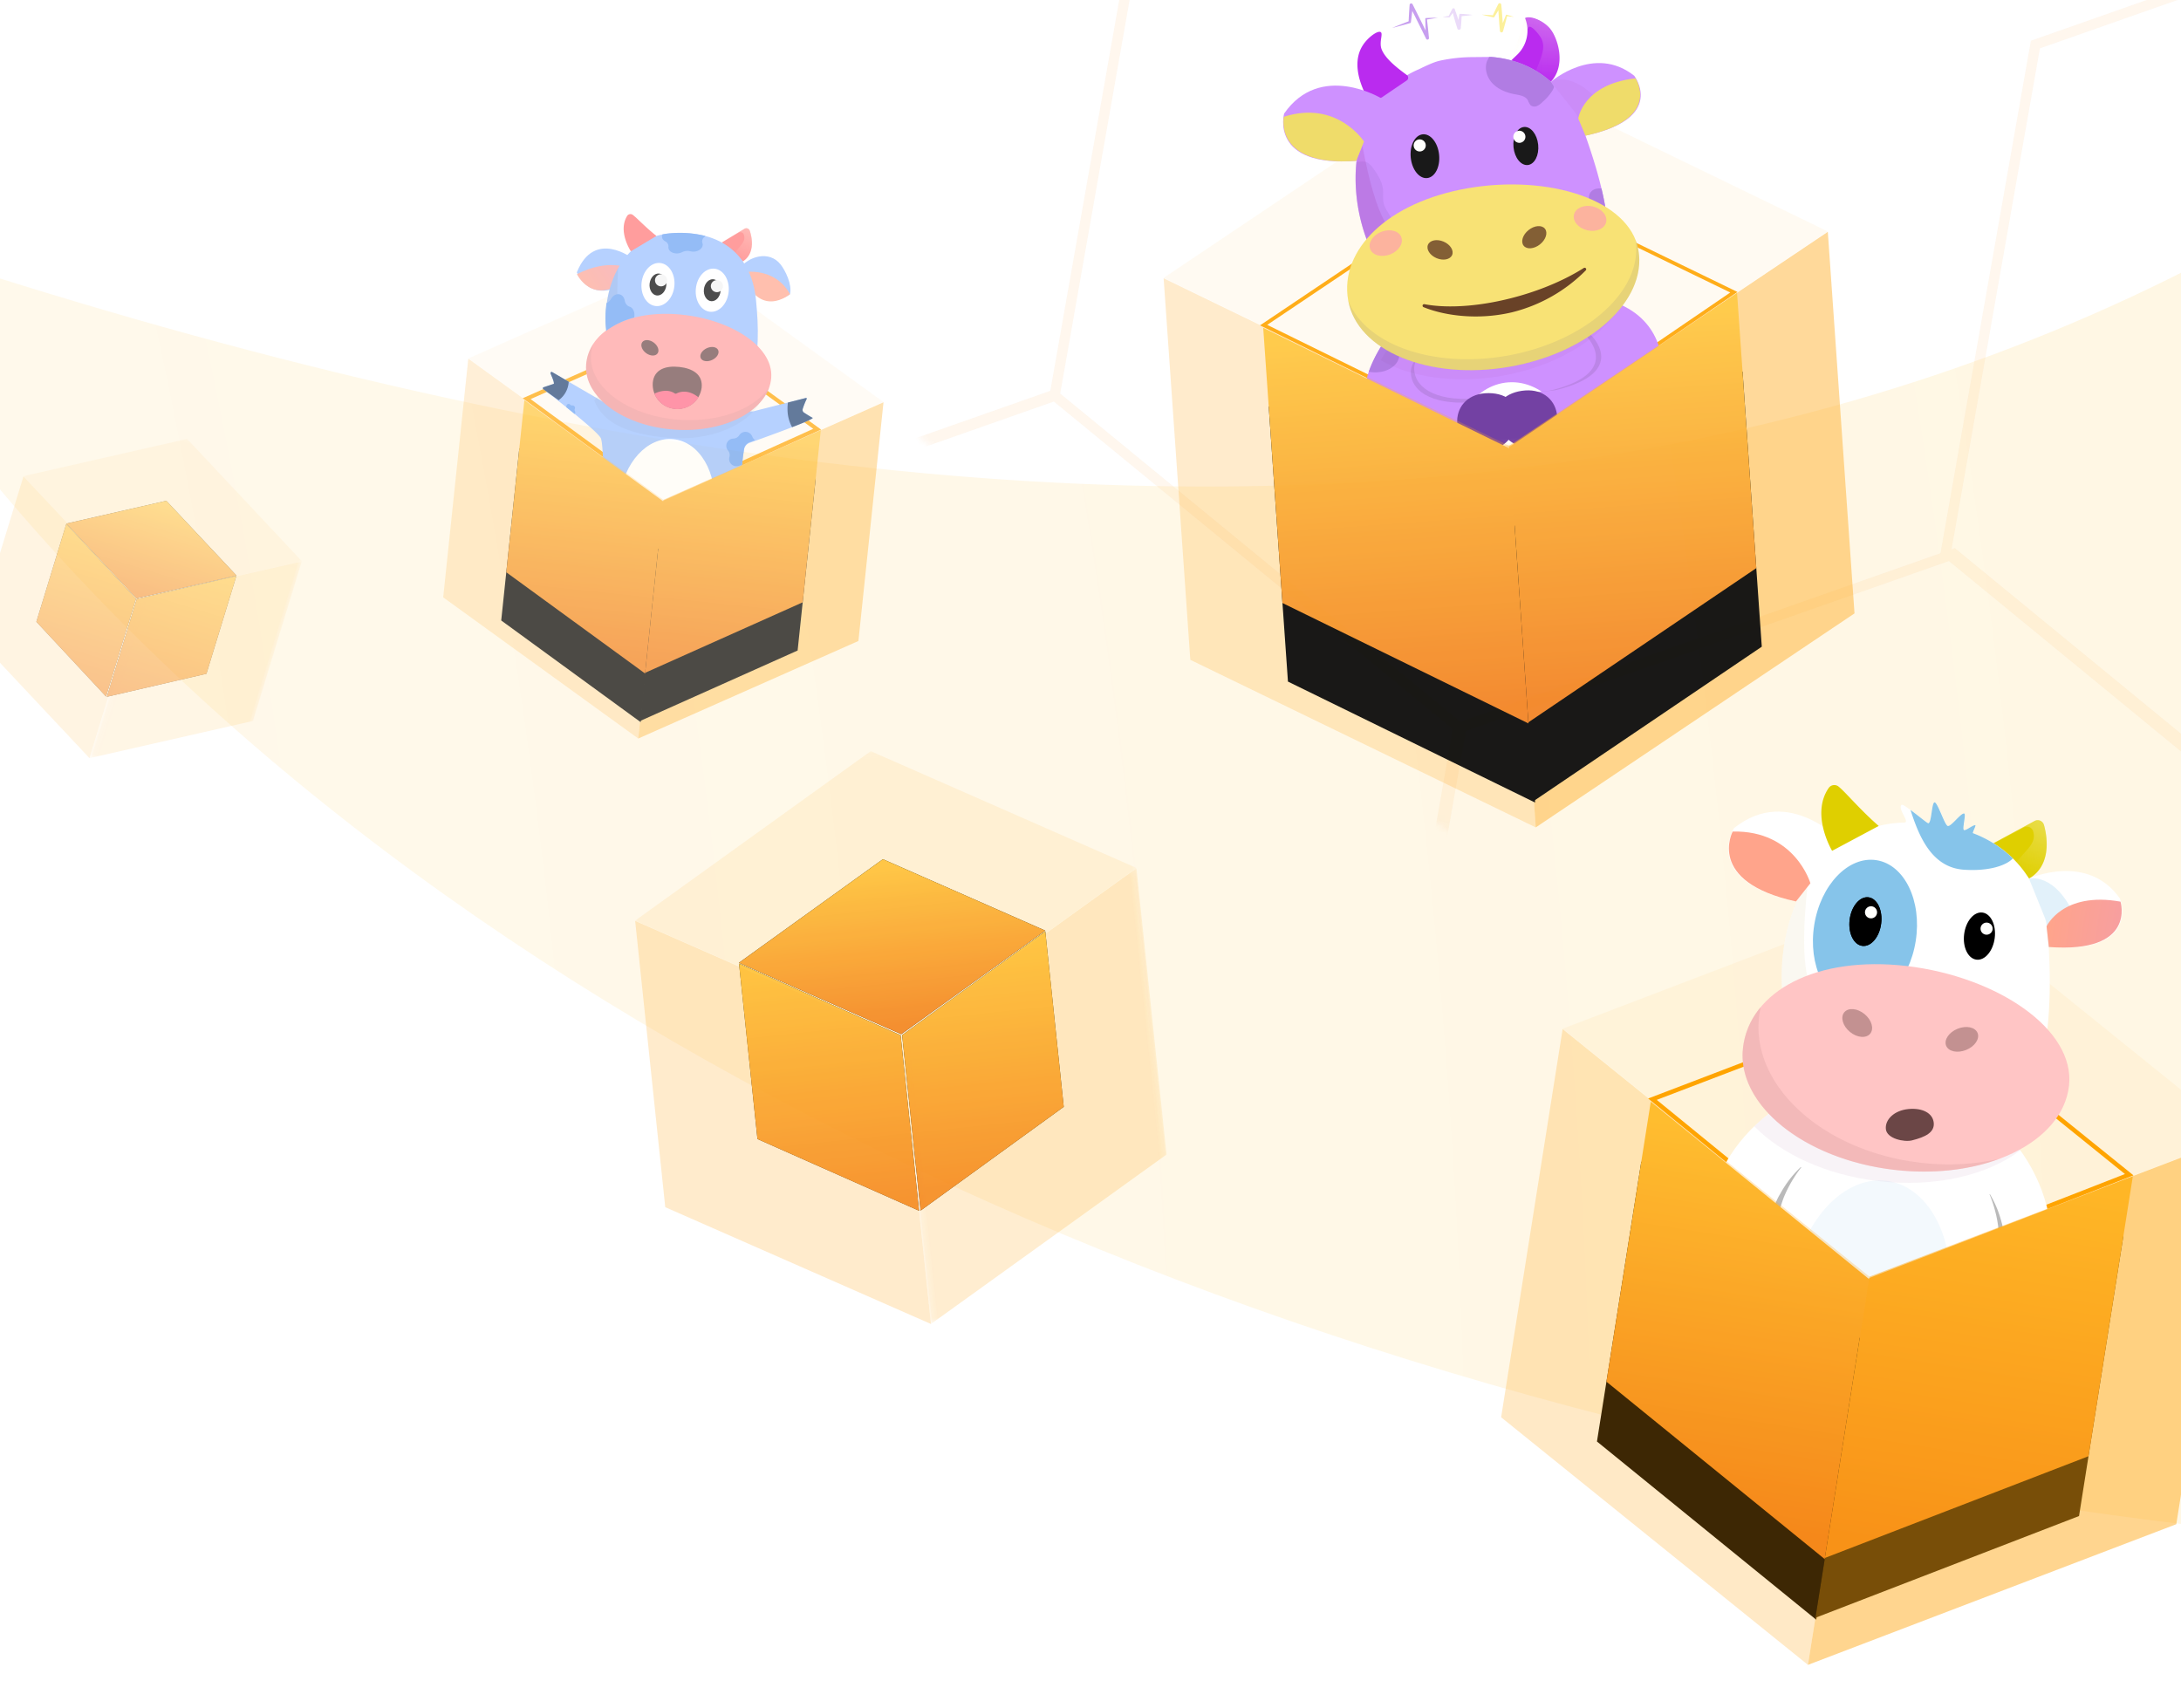 <svg width="360" height="282" viewBox="0 0 360 282" xmlns="http://www.w3.org/2000/svg" xmlns:xlink="http://www.w3.org/1999/xlink"><defs><radialGradient cx="-74.594%" cy="-5.993%" fx="-74.594%" fy="-5.993%" r="171.941%" gradientTransform="matrix(.602 .375 -.244 .927 -.312 .276)" id="a"><stop stop-color="#FFB300" stop-opacity="0" offset="0%"/><stop stop-color="#FFB300" offset="100%"/></radialGradient><path d="M112.977 485.84c0 246.172 304.718 510.46 602.324 525.374 297.606 14.914 579.62-229.358 579.62-475.53L830.034 244.222C793.998 488.357 702.487 632.618 555.5 677.004 408.512 721.391 261.005 657.67 112.977 485.84z" id="b"/><path id="d" d="M.317 0h82.664v81.93H.317z"/><radialGradient cx="108.58%" cy="-88.409%" fx="108.58%" fy="-88.409%" r="259.256%" gradientTransform="matrix(1 0 0 .747 0 -.224)" id="f"><stop stop-color="#FEFBEB" offset="2%"/><stop stop-color="#FEFBEB" stop-opacity="0" offset="100%"/></radialGradient><radialGradient cx="10065%" cy="1809%" fx="10065%" fy="1809%" r="5700%" gradientTransform="matrix(1 0 0 .684 0 5.708)" id="g"><stop stop-color="#FEFBEB" offset="2%"/><stop stop-color="#FEFBEB" stop-opacity="0" offset="100%"/></radialGradient><linearGradient x1="50%" y1="3.994%" x2="50%" y2="94.852%" id="j"><stop stop-color="#FFC539" offset="0%"/><stop stop-color="#F2801D" offset="100%"/></linearGradient><path id="i" d="M55.297 127.765l-39.305-22.77V59.452l39.305 22.77z"/><filter x="-92.9%" y="-34.4%" width="285.7%" height="206.9%" filterUnits="objectBoundingBox" id="h"><feOffset dy="13" in="SourceAlpha" result="shadowOffsetOuter1"/><feGaussianBlur stdDeviation="10" in="shadowOffsetOuter1" result="shadowBlurOuter1"/><feColorMatrix values="0 0 0 0 1 0 0 0 0 0.828 0 0 0 0 0.032 0 0 0 0.248 0" in="shadowBlurOuter1"/></filter><path id="l" d="M94.416 104.706l-39.304 22.77v-45.54l39.304-22.771z"/><filter x="-92.9%" y="-34.4%" width="285.7%" height="206.9%" filterUnits="objectBoundingBox" id="k"><feOffset dy="13" in="SourceAlpha" result="shadowOffsetOuter1"/><feGaussianBlur stdDeviation="10" in="shadowOffsetOuter1" result="shadowBlurOuter1"/><feColorMatrix values="0 0 0 0 1 0 0 0 0 0.828 0 0 0 0 0.032 0 0 0 0.248 0" in="shadowBlurOuter1"/></filter><linearGradient x1="9.354%" y1="89.802%" x2="102.103%" y2="10.821%" id="m"><stop stop-color="#FFA48B" offset="0%"/><stop stop-color="#F79F9F" offset="77%"/></linearGradient><linearGradient x1="16452%" y1="8749%" x2="20467%" y2="8749%" id="n"><stop stop-color="#FFA48B" offset="0%"/><stop stop-color="#F79F9F" offset="77%"/></linearGradient><radialGradient cx="121.149%" cy="-83.74%" fx="121.149%" fy="-83.74%" r="211.164%" gradientTransform="matrix(1 0 0 .906 0 -.079)" id="o"><stop stop-color="#FEFBEB" offset="2%"/><stop stop-color="#FEFBEB" stop-opacity="0" offset="100%"/></radialGradient><radialGradient cx="12640%" cy="9190%" fx="12640%" fy="9190%" r="4782.156%" gradientTransform="matrix(.929 0 0 1 8.964 0)" id="p"><stop stop-color="#FEFBEB" offset="2%"/><stop stop-color="#FEFBEB" stop-opacity="0" offset="100%"/></radialGradient><path id="r" d="M34.675 75.336L10.028 61.048V32.472L34.675 46.76z"/><filter x="-95.3%" y="-36.2%" width="290.7%" height="209.6%" filterUnits="objectBoundingBox" id="q"><feOffset dy="8" in="SourceAlpha" result="shadowOffsetOuter1"/><feGaussianBlur stdDeviation="6.5" in="shadowOffsetOuter1" result="shadowBlurOuter1"/><feColorMatrix values="0 0 0 0 1 0 0 0 0 0.828 0 0 0 0 0.032 0 0 0 0.248 0" in="shadowBlurOuter1"/></filter><path id="t" d="M59.205 60.867L34.558 75.155V46.58l24.647-14.288z"/><filter x="-95.3%" y="-36.2%" width="290.7%" height="209.6%" filterUnits="objectBoundingBox" id="s"><feOffset dy="8" in="SourceAlpha" result="shadowOffsetOuter1"/><feGaussianBlur stdDeviation="6.5" in="shadowOffsetOuter1" result="shadowBlurOuter1"/><feColorMatrix values="0 0 0 0 1 0 0 0 0 0.828 0 0 0 0 0.032 0 0 0 0.248 0" in="shadowBlurOuter1"/></filter><radialGradient cx="120.796%" cy="-83.771%" fx="120.796%" fy="-83.771%" r="211.412%" gradientTransform="matrix(1 0 0 .903 0 -.081)" id="u"><stop stop-color="#FEFBEB" offset="2%"/><stop stop-color="#FEFBEB" stop-opacity="0" offset="100%"/></radialGradient><linearGradient x1="0%" y1="50.009%" x2="99.914%" y2="50.009%" id="v"><stop stop-color="#FFA48B" offset="0%"/><stop stop-color="#F79F9F" offset="77%"/></linearGradient><linearGradient x1="5696%" y1="9946%" x2="10088%" y2="9946%" id="w"><stop stop-color="#FFA48B" offset="0%"/><stop stop-color="#F79F9F" offset="77%"/></linearGradient><radialGradient cx="11000%" cy="3329%" fx="11000%" fy="3329%" r="4796.937%" gradientTransform="matrix(.926 0 0 1 8.116 0)" id="x"><stop stop-color="#FEFBEB" offset="2%"/><stop stop-color="#FEFBEB" stop-opacity="0" offset="100%"/></radialGradient><path id="z" d="M56.773 127.252l-40.354-23.398V57.058l40.354 23.398z"/><filter x="-75.6%" y="-29.2%" width="251.2%" height="186.9%" filterUnits="objectBoundingBox" id="y"><feOffset dy="10" in="SourceAlpha" result="shadowOffsetOuter1"/><feGaussianBlur stdDeviation="8.5" in="shadowOffsetOuter1" result="shadowBlurOuter1"/><feColorMatrix values="0 0 0 0 1 0 0 0 0 0.828 0 0 0 0 0.032 0 0 0 0.248 0" in="shadowBlurOuter1"/></filter><path id="B" d="M96.936 103.558l-40.354 23.398V80.16l40.354-23.398z"/><filter x="-75.6%" y="-29.2%" width="251.2%" height="186.9%" filterUnits="objectBoundingBox" id="A"><feOffset dy="10" in="SourceAlpha" result="shadowOffsetOuter1"/><feGaussianBlur stdDeviation="8.5" in="shadowOffsetOuter1" result="shadowBlurOuter1"/><feColorMatrix values="0 0 0 0 1 0 0 0 0 0.828 0 0 0 0 0.032 0 0 0 0.248 0" in="shadowBlurOuter1"/></filter><path id="D" d="M14.604 33.811L0 25.371V8.489l14.604 8.441z"/><filter x="-82.2%" y="-47.4%" width="264.3%" height="194.8%" filterUnits="objectBoundingBox" id="C"><feOffset in="SourceAlpha" result="shadowOffsetOuter1"/><feGaussianBlur stdDeviation="4" in="shadowOffsetOuter1" result="shadowBlurOuter1"/><feColorMatrix values="0 0 0 0 1 0 0 0 0 0.828 0 0 0 0 0.032 0 0 0 1 0" in="shadowBlurOuter1"/></filter><path id="F" d="M29.355 25.37l-14.604 8.441v-16.88l14.604-8.442z"/><filter x="-82.2%" y="-47.4%" width="264.3%" height="194.8%" filterUnits="objectBoundingBox" id="E"><feOffset in="SourceAlpha" result="shadowOffsetOuter1"/><feGaussianBlur stdDeviation="4" in="shadowOffsetOuter1" result="shadowBlurOuter1"/><feColorMatrix values="0 0 0 0 1 0 0 0 0 0.828 0 0 0 0 0.032 0 0 0 1 0" in="shadowBlurOuter1"/></filter><path id="H" d="M14.678 16.832L0 8.416 14.677 0l14.678 8.416z"/><filter x="-40.9%" y="-71.3%" width="181.8%" height="242.6%" filterUnits="objectBoundingBox" id="G"><feOffset in="SourceAlpha" result="shadowOffsetOuter1"/><feGaussianBlur stdDeviation="4" in="shadowOffsetOuter1" result="shadowBlurOuter1"/><feColorMatrix values="0 0 0 0 1 0 0 0 0 0.828 0 0 0 0 0.032 0 0 0 1 0" in="shadowBlurOuter1"/></filter><path id="I" d="M.1.076h24.022v41.31H.099z"/><path id="K" d="M0 .075h48.045v27.54H0z"/><path id="N" d="M25.29 58.339L0 43.775V14.648l25.29 14.564z"/><filter x="-83%" y="-48.1%" width="266.1%" height="196.1%" filterUnits="objectBoundingBox" id="M"><feOffset in="SourceAlpha" result="shadowOffsetOuter1"/><feGaussianBlur stdDeviation="7" in="shadowOffsetOuter1" result="shadowBlurOuter1"/><feColorMatrix values="0 0 0 0 1 0 0 0 0 0.828 0 0 0 0 0.032 0 0 0 1 0" in="shadowBlurOuter1"/></filter><path id="P" d="M50.834 43.775L25.544 58.34V29.212l25.29-14.564z"/><filter x="-83%" y="-48.1%" width="266.1%" height="196.1%" filterUnits="objectBoundingBox" id="O"><feOffset in="SourceAlpha" result="shadowOffsetOuter1"/><feGaussianBlur stdDeviation="7" in="shadowOffsetOuter1" result="shadowBlurOuter1"/><feColorMatrix values="0 0 0 0 1 0 0 0 0 0.828 0 0 0 0 0.032 0 0 0 1 0" in="shadowBlurOuter1"/></filter><path id="R" d="M25.417 29.043L0 14.522 25.417 0l25.417 14.522z"/><filter x="-41.3%" y="-72.3%" width="182.6%" height="244.6%" filterUnits="objectBoundingBox" id="Q"><feOffset in="SourceAlpha" result="shadowOffsetOuter1"/><feGaussianBlur stdDeviation="7" in="shadowOffsetOuter1" result="shadowBlurOuter1"/><feColorMatrix values="0 0 0 0 1 0 0 0 0 0.828 0 0 0 0 0.032 0 0 0 1 0" in="shadowBlurOuter1"/></filter><path id="S" d="M.172.131h41.6v71.277H.172z"/><path id="U" d="M0 .13h83.2v47.518H0z"/></defs><g fill="none" fill-rule="evenodd"><path d="M112.977 485.84c0 246.172 304.718 510.46 602.324 525.374 297.606 14.914 579.62-229.358 579.62-475.53L830.034 244.222C793.998 488.357 702.487 632.618 555.5 677.004 408.512 721.391 261.005 657.67 112.977 485.84z" fill="url(#a)" opacity=".108" transform="rotate(-30 -800.06 531.045)"/><g opacity=".381" transform="translate(-153 -765)"><mask id="c" fill="#fff"><use xlink:href="#b"/></mask><g opacity=".2" mask="url(#c)" stroke="#F48E1F" stroke-width="1.685"><path d="M623.891 882.546l67.038 55.005-14.77 83.765-81.808 28.76-67.038-55.006 14.77-83.765z"/><path d="M475.503 856.44l67.038 55.005-14.77 83.764-81.808 28.76-67.038-55.006 14.77-83.764z"/><path d="M327.115 830.333l67.038 55.005-14.77 83.765-81.808 28.76-67.038-55.006 14.77-83.765zm-52.273-138.954l67.038 55.005-14.77 83.765-81.808 28.759-67.038-55.005 14.77-83.765zm-96.958 112.847l67.038 55.006-14.77 83.764-81.808 28.76-67.038-55.006 14.77-83.764zm392.891-60.634l67.038 55.005-14.77 83.765-81.808 28.759-67.038-55.005 14.77-83.765z"/></g></g><g opacity=".9"><path fill="#FFA613" opacity=".061" d="M249.086 73.535l-57.018-27.661 52.613-35.328 57.02 27.662z"/><path d="M249.052 73.585l37.146-25.344-40.37-19.592-37.25 25.02 40.474 19.916z" stroke="#FFA400" stroke-width=".6"/><g transform="rotate(-4 28.725 -2902.005)"><mask id="e" fill="#fff"><use xlink:href="#d"/></mask><g mask="url(#e)" fill-rule="nonzero"><g transform="translate(7.244 11.27)"><path d="M52.974 47.522c-.128 2.312-1.073 8.75-1.114 9.894-.122 3.436-.204 10.54 1.114 12.06 2.476 2.86-7.181 8.625-9.22 5.779L18.66 69.088s-.169-9.317-.968-10.773c-.968-1.766-5.974-9.062-5.974-9.062" fill="#C985FF"/><ellipse fill="#FFF" cx="34.361" cy="73.524" rx="10.485" ry="13.536"/><path d="M14.607 52.732s-9.359 11.923 7.738 15.515c9.972 2.095 11.514-1.026 11.517-2.942 0-2.23-1.603-3.32-3.1-3.178-6.705.673-11.402-1.422-11.746-4.858 0 0-.54-3.387 3.869-3.835 4.408-.448-8.278-.702-8.278-.702z" fill="#1A1A1A" opacity=".11"/><path d="M14.578 51.62S1.676 66.645 21.756 68.824c10.135 1.098 11.514-1.026 11.517-2.942 0-2.23-1.603-3.32-3.1-3.178-6.705.673-11.402-1.422-11.746-4.858 0 0-.54-3.387 3.869-3.835 4.408-.448-7.718-2.393-7.718-2.393z" fill="#C985FF"/><path d="M35.378 66.175c-.51 2.52-2.216 4.661-4.956 4.661-2.741 0-4.957-2.086-4.957-4.66 0-2.576 1.866-4.66 4.957-4.66 3.21.007 5.53 1.83 4.956 4.66z" fill="#642C99"/><path d="M47.618 53.142s5.94 6.468-6.175 8.63c-2.298.41-6.66-.758-7.773 2.516-1.114 3.274.151 7.956 10.3 5.38 10.15-2.574 12.89-5.302 14.614-9.296.921-2.144.717-9.825-7.937-12.85-8.653-3.026-3.029 5.62-3.029 5.62z" fill="#1A1A1A" opacity=".11"/><path d="M48.493 53.142s5.939 6.468-6.175 8.63c-2.298.41-6.66-.758-7.774 2.516-1.113 3.274.152 7.956 10.301 5.38 10.15-2.574 12.89-5.302 14.614-9.296.92-2.144.717-9.825-7.937-12.85-8.653-3.026-3.03 5.62-3.03 5.62zm-30.705-4.008l35.186-1.612" fill="#C985FF"/><path d="M32.09 66.175c.51 2.52 2.215 4.661 4.956 4.661 2.74 0 4.957-2.086 4.957-4.66 0-2.576-1.866-4.66-4.957-4.66-3.21.007-5.528 1.83-4.957 4.66z" fill="#642C99"/><path d="M45.143 2.023c1.373 1.699 2.42 6.432-.318 8.94l-6.29-3.958 1.045-.867A5.52 5.52 0 0 0 41.306.217c.458-.402 2.58.257 3.837 1.806z" fill="#B214ED"/><path d="M45.143 2.023c-.875-1.286-3.38-2.22-3.837-1.824l-2.767 6.794.076.05 3.154-5.31c.458-.395 1.551 1.217 1.84 1.735.857 1.577.053 3.155-1.14 5.522l2.356 1.991c2.738-2.514 2.04-6.441.318-8.958z" fill="url(#f)" opacity=".59"/><path d="M35.28 6.201c7.425 1.136 12.452 6.205 14.612 14.042 3.963 14.362 5.36 28.117-9.604 34.746-10.053 3.063-22.955-7.008-27.115-18.633-3.884-10.822-1.306-25.01 10.038-28.952.23-.079 1.522-.65 2.817-1.015a8.71 8.71 0 0 1 1.087-.205 25.886 25.886 0 0 1 4.986-.173l3.178.19z" fill="#C985FF"/><path d="M35.28 6.201l-.324-.017a.99.99 0 0 0-.172.303 1.426 1.426 0 0 0-.26.4c-.542 1.233-.155 2.736.723 3.756.878 1.02 2.166 1.633 3.478 1.974.802.205 1.75.413 2.094 1.156.085.278.202.546.35.797.279.282.698.377 1.073.243.365-.137.7-.346.982-.613a8.125 8.125 0 0 0 1.788-1.812 3.34 3.34 0 0 0 .376-.815c-2.572-2.878-5.969-4.739-10.109-5.372z" fill="#A86EE0"/><path d="M15.896 29.129c-.14-.766.058-1.555.035-2.332-.038-1.327-.703-2.55-1.414-3.673a2.868 2.868 0 0 0-.781-.905c-.54-.352-1.23-.312-1.881-.225a28.84 28.84 0 0 0 .991 13.426 6.44 6.44 0 0 0 3.79-1.734c.192-.17.346-.375.455-.604.1-.279.118-.58.053-.867-.204-1.101-1.053-1.994-1.248-3.086z" opacity=".41" fill="#A86EE0"/><path d="M51.916 29.137a2.9 2.9 0 0 0-.758-.026 1.623 1.623 0 0 0-1.126.578c-.309.416-.32.974-.32 1.488a6.07 6.07 0 0 0 .11 1.42l-.659-1.272.359 1.638c.022.15.08.292.166.416a.877.877 0 0 0 .423.234 5.587 5.587 0 0 0 2.24.214l.116-.017c-.1-1.514-.277-3.08-.551-4.673zm7.814 27.615a6.3 6.3 0 0 0-1.901.289 1.57 1.57 0 0 0-.583.306 1.42 1.42 0 0 0-.377.685c-.291.994-.032 2.11-.478 3.043a5.059 5.059 0 0 0-.504 1.023c-.054.267-.036.544.052.803.182.531.53.991.995 1.312a11.726 11.726 0 0 0 2.525-3.838c.312-.72.486-2.054.27-3.623zm-43.11-2.069c.099-.35.156-.71.171-1.073.026-.335.056-.667.082-1 0-.193.029-.392.026-.577-1.324-.24-2.332-.402-2.332-.402a21.812 21.812 0 0 0-3.076 4.996c.8.221 1.64.257 2.457.104 1.172-.234 2.321-.936 2.671-2.048z" fill="#A86EE0"/><path d="M41.457 42.745c-10.056 3.06-14.339-.665-24.033-8.406-3.204-2.552-4.248-14.11-4.51-16.157-2.007 5.644-1.826 12.397.247 18.174 4.17 11.625 17.071 21.696 27.116 18.633 10.738-4.76 13.05-13.189 12.035-22.878-1.667 4.372-5.015 8.056-10.855 10.634z" fill="#8A0078" opacity=".14"/><path d="M52.846 49.822a26.368 26.368 0 0 0-20.79-6.349c-7.53.969-14.267 5.127-18.466 11.397 4.796 3.142 11.954 4.751 19.704 3.962 8.49-.864 15.668-4.39 19.552-9.01z" fill="#740052" opacity=".05"/><path d="M57.295 39.705c.875 8.438-9.248 16.38-22.608 17.737C21.327 58.8 9.791 53.062 8.92 44.626c-.872-8.435 7.7-15.729 21.048-17.075 13.348-1.347 26.453 3.716 27.328 12.154z" fill="#F7DF66"/><path d="M57.295 39.705a8.459 8.459 0 0 0-.367-1.734c.775 8.38-9.313 16.272-22.614 17.628-12.37 1.26-23.176-3.572-25.398-10.981a.08.08 0 0 0 0 .026c.875 8.435 12.409 14.16 25.768 12.816 13.36-1.344 23.483-9.317 22.611-17.755z" fill="#050587" opacity=".08"/><path d="M44.825 10.981s7.563-5.722 13.794-.029c0 0 4.884 7.38-8.73 9.296l-5.064-9.267z" fill="#C985FF"/><path d="M44.825 10.981s3.636-1.861 8.047 4.268c0 0 2.018 3.208-2.983 5l-.583-1.734c-.262-.778-.425-1.567-.874-2.26l-3.607-5.274z" fill="#740052" opacity=".05"/><path d="M15.004 12.651s-3.601-5.903-.779-9.784C15.182 1.552 16.902.5 17.371.844c.417.309-.443 1.661-.032 2.89.537 1.62 2.42 3.274 3.837 4.473a.555.555 0 0 1-.081.901l-6.091 3.543z" fill="#B214ED"/><path d="M21.176 8.224c-1.417-1.199-3.3-2.852-3.837-4.473-.41-1.24.45-2.6.032-2.89-.417-.289-1.98.578-2.956 1.774.134 4.875 2.624 7.73 3.499 8.346l3.184-1.844a.557.557 0 0 0 .078-.913z" fill="url(#g)" opacity=".8"/><path d="M48.901 17.338s1.198-5.597 9.89-5.947c0 0 4.04 7-8.902 8.866l-.988-2.919z" fill="#EDD85A"/><path d="M16.69 11.744S7.09 4.967.527 13.145c0 0-3.073 8.713 11.336 8.618l4.825-10.02z" fill="#C985FF"/><path d="M13.357 18.668S9.427 11.475.449 13.67c0 0-2.295 8.13 11.415 8.092l1.493-3.095z" fill="#EDD85A"/><ellipse fill="#592D0F" opacity=".81" transform="rotate(-62.99 24.633 37.386)" cx="24.633" cy="37.386" rx="1.484" ry="2.167"/><ellipse fill="#592D0F" opacity=".81" transform="rotate(-34.61 40.297 36.385)" cx="40.297" cy="36.385" rx="2.248" ry="1.511"/><ellipse fill="#FF8AB1" opacity=".61" transform="rotate(-72.79 49.697 33.927)" cx="49.697" cy="33.927" rx="2.021" ry="2.728"/><ellipse fill="#FF8AB1" opacity=".61" transform="rotate(-17.21 15.77 35.647)" cx="15.77" cy="35.647" rx="2.752" ry="2.003"/><ellipse fill="#000" transform="rotate(-1.76 23.222 21.785)" cx="23.222" cy="21.785" rx="2.353" ry="3.63"/><ellipse fill="#FFFFFD" transform="rotate(-60 22.486 19.951)" cx="22.486" cy="19.951" rx="1" ry="1"/><ellipse fill="#000" transform="rotate(-1.76 39.957 21.27)" cx="39.957" cy="21.27" rx="2.047" ry="3.156"/><ellipse fill="#FFFFFD" transform="rotate(-68.23 38.995 19.676)" cx="38.995" cy="19.677" rx="1" ry="1"/></g><path d="M44.244 57.19c-6.039 1.258-11.663 1.255-15.564.23a.26.26 0 0 0-.31.158.256.256 0 0 0 .13.32c3.309 1.628 8.781 2.824 14.598 1.85a25.894 25.894 0 0 0 12.546-6.045.255.255 0 0 0 .03-.33.26.26 0 0 0-.322-.086c-2.994 1.618-6.825 3.014-11.108 3.904z" fill="#592D0F"/><path d="M26.543 11.559c.97-.338 1.95-.644 2.916-.942l-.135.15c.05-.468.114-.936.172-1.401.059-.466.126-.934.19-1.399a.262.262 0 0 1 .292-.225c.091.012.17.071.207.156l.583 1.401c.195.468.396.934.583 1.405.389.942.763 1.886 1.122 2.832l-.484.092c.027-1.058.064-2.112.12-3.179v-.014a.128.128 0 0 1 .128-.116 61.72 61.72 0 0 1 1.933.075c-.641.076-1.283.133-1.927.185l.128-.13c.056 1.058.094 2.113.12 3.179a.248.248 0 0 1-.478.104 580.66 580.66 0 0 0-1.152-2.809c-.198-.465-.382-.939-.583-1.407-.201-.468-.38-.942-.563-1.416l.507-.058c-.081.463-.16.928-.25 1.39-.09.462-.172.925-.271 1.384v.018a.168.168 0 0 1-.132.13 76.637 76.637 0 0 1-3.026.595z" fill="#852CDB" opacity=".51"/><path d="M34.98 10.351c.368-.055.735-.095 1.103-.127l-.105.055c.221-.39.452-.772.69-1.156a.222.222 0 0 1 .307-.067.215.215 0 0 1 .093.122v.026c.08.254.146.511.216.771s.137.515.198.772c.129.517.251 1.037.359 1.558h-.554c.064-.356.146-.708.222-1.061.075-.353.163-.705.245-1.058v-.023a.186.186 0 0 1 .204-.141c.33.046.659.083.988.135.33.052.656.107.986.174a16.02 16.02 0 0 1-1 .063c-.333.012-.665.02-.998.026l.21-.161c-.046.358-.084.716-.14 1.075-.055.358-.102.713-.166 1.069a.291.291 0 0 1-.326.228.29.29 0 0 1-.228-.208 46.558 46.558 0 0 1-.356-1.56c-.06-.258-.107-.52-.16-.784a24.77 24.77 0 0 1-.146-.786l.406.078c-.275.353-.56.7-.849 1.04l-.017.018a.111.111 0 0 1-.09.038c-.357-.02-.724-.064-1.091-.116z" fill="#852CDB" opacity=".19"/><path d="M41.488 10.403c.642.064 1.278.15 1.91.251l-.175.073c.346-.636.705-1.263 1.076-1.881a.26.26 0 0 1 .481.12v.015c.026.72.026 1.445.032 2.159v1.08c0 .359-.014.72-.023 1.081l-.496-.095c.172-.41.362-.818.546-1.225l.291-.607c.093-.202.193-.405.292-.604v-.017a.111.111 0 0 1 .134-.055c.389.139.777.286 1.166.442-.417-.06-.83-.133-1.242-.211l.143-.072c-.067.214-.134.427-.204.638l-.213.636c-.149.422-.292.847-.45 1.263a.257.257 0 0 1-.495-.084c0-.361-.026-.722-.026-1.08v-1.081c0-.72 0-1.445.032-2.159l.481.139a57.237 57.237 0 0 1-1.239 1.78v.017a.152.152 0 0 1-.166.055 30.743 30.743 0 0 1-1.855-.578z" fill="#F9E33D" opacity=".57"/></g></g><path fill="#FFA613" opacity=".24" d="M253.495 136.585l-57.018-27.662-4.405-62.989 57.019 27.662z"/><path d="M306.109 101.257l-52.614 35.328-4.405-62.99 52.614-35.327z" fill="#FFA613" opacity=".469"/><g transform="rotate(-4 35.79 -2699.682)"><use fill="#000" filter="url(#h)" xlink:href="#i"/><use fill="url(#j)" xlink:href="#i"/></g><g transform="rotate(-4 35.79 -2699.682)"><use fill="#000" filter="url(#k)" xlink:href="#l"/><use fill="url(#j)" xlink:href="#l"/></g></g><g opacity=".7"><path fill="#FFA613" opacity=".061" d="M109.498 82.47L77.3 59.168l36.339-16.1 32.198 23.304z"/><path d="M109.488 82.334l25.401-11.48-22.531-16.313-25.43 11.271 22.56 16.522z" stroke="#FFA400" stroke-width=".66"/><g fill-rule="nonzero"><g transform="rotate(6 -278.475 901.946)"><path d="M34.847 30.401l8.509-3.136a.116.116 0 0 1 .122.026.114.114 0 0 1 .027.121 11.336 11.336 0 0 0-.482 1.708.522.522 0 0 0 .272.577c.42.215 1.102.56 1.5.704.495.182-7.329 3.965-9.874 5.186a1.455 1.455 0 0 0-.83 1.252c-.089 2.163-.215 7.656.756 8.777 1.717 1.981-4.977 5.977-6.391 4.002l-16.713-3.833s-.79-7.345-1.344-8.353c-.616-1.123-8.854-6.186-10.303-7.096a.182.182 0 0 1-.02-.288l1.66-.755c.034-.029 0 .046 0 0 .033-.385-.566-1.29-.72-1.663a.18.18 0 0 1 .043-.195.185.185 0 0 1 .2-.038l9.197 4.13 24.391-1.126z" fill="#97BDFF"/><path d="M14.509 46.92c0-5.857 3.504-10.605 7.83-10.605 4.324 0 7.827 4.748 7.827 10.605" fill="#FFF"/><path d="M31.253.762c.577 1.247 1.223 3.708-.6 5.175L26.861 3.19l3.49-2.646a.603.603 0 0 1 .9.218z" fill="#FF7373"/><path d="M12.586 7.402s-6.85-4.345-9 3.185c0 0 2.8 5.328 8.344.728l.656-3.913z" fill="#97BDFF"/><path d="M12.048 9.014s-3.554-1.307-8.41 1.877c0 0 3.17 5.2 8.395-.158l.015-1.72z" fill="url(#m)"/><path d="M36.853 5.735c.958.962 2.306 3.15 2.104 4.752 0 0-3.95 4.12-8.336-2.936l-.529-.228c1.457-2.47 4.733-3.626 6.76-1.588z" fill="#97BDFF"/><path d="M31.009 7.687s4.942-1.475 7.948 2.8c0 0-4.723 4.98-8.336-2.936l.388.136z" fill="url(#n)"/><path d="M31.253.762a.603.603 0 0 0-.907-.218l-3.49 2.646.046.034 2.538-1.927a.601.601 0 0 1 .907.217c.474 1.026-.255 1.637-1.101 3.08l1.399 1.343C32.476 4.47 31.83 2 31.253.762z" fill="url(#o)" opacity=".59"/><path d="M33.459 11.963C35.36 21.146 35.675 29.845 26 33.409c-6.446 1.521-14.14-5.324-16.288-12.796-2.09-7.27.53-16.603 8.632-18.051 8.378-1.501 13.65 2.334 15.115 9.4z" fill="#97BDFF"/><path d="M27.236 25.762c-6.444 1.52-8.986-.992-14.762-6.245-1.91-1.737-2.094-9.044-2.175-10.332-1.493 3.457-1.652 7.714-.587 11.428C11.857 28.085 19.554 34.93 26 33.409c6.944-2.558 8.742-7.762 8.5-13.892-1.23 2.68-3.486 4.864-7.264 6.245z" fill="#0A0802" opacity=".06"/><path d="M35.786 29.01a16.472 16.472 0 0 0-13.764-3.863c-5.247.91-11.1 1.914-13.355 6.186 1.581 3.04 5.12 4.996 12.856 4.836 6.76-.144 12.387-3.237 14.263-7.16z" fill="#333" opacity=".06"/><path d="M37.315 24.488c.206 5.337-6.48 9.92-14.935 10.238-8.453.319-15.47-3.752-15.675-9.097-.204-5.346 5.477-9.567 13.93-9.883 8.454-.317 16.477 3.407 16.68 8.742z" fill="#FF9C9C"/><path d="M23.01 33.027c-8.448.316-15.47-3.752-15.675-9.097a7.15 7.15 0 0 1 .184-1.865 7.1 7.1 0 0 0-.806 3.564c.204 5.336 7.223 9.405 15.675 9.097 7.581-.285 13.737-4.003 14.78-8.615-1.996 3.8-7.533 6.667-14.158 6.916z" fill="#333" opacity=".07"/><path d="M12.094 6.203s-2.53-3.028-1.22-5.746a.64.64 0 0 1 .89-.273c.712.404 2.363 1.865 4.27 3.056l-3.94 2.963z" fill="#FF7373"/><path d="M16.033 3.24C14.127 2.05 12.476.588 11.765.184a.637.637 0 0 0-.841.193 5.947 5.947 0 0 0 2.973 4.47l2.136-1.607z" fill="url(#p)" opacity=".8"/><ellipse fill="#6B4646" transform="rotate(-59.3 16.882 21.721)" cx="16.882" cy="21.721" rx="1.076" ry="1.568"/><ellipse fill="#6B4646" transform="rotate(-30.92 26.766 21.723)" cx="26.766" cy="21.723" rx="1.583" ry="1.066"/><ellipse fill="#FFF" cx="26.125" cy="11.19" rx="2.72" ry="3.572"/><ellipse fill="#FFF" cx="17.115" cy="11.19" rx="2.72" ry="3.572"/><ellipse fill="#000" cx="26.125" cy="11.19" rx="1.385" ry="1.819"/><ellipse fill="#000" cx="17.115" cy="11.19" rx="1.385" ry="1.819"/><ellipse fill="#F2F2F2" transform="rotate(-18.58 17.55 10.444)" cx="17.55" cy="10.444" rx="1" ry="1"/><ellipse fill="#F2F2F2" transform="rotate(-18.616 26.818 10.439)" cx="26.817" cy="10.439" rx="1" ry="1"/><path d="M1.016 27.623c.154.373.753 1.274.72 1.663l-1.668.762a.181.181 0 0 0 .02.288c.446.284 1.482.862 2.72 1.56a4.02 4.02 0 0 0 1.337-3.06v-.152L1.264 27.39a.185.185 0 0 0-.204.033.18.18 0 0 0-.044.2z" fill="#214170"/></g><path d="M115.816 63.994c-.275 2.17-2.25 3.72-4.445 3.489-2.195-.231-3.804-2.158-3.622-4.337.228-2.17 2.121-2.81 4.35-2.576 2.228.235 3.946 1.25 3.717 3.424z" fill="#6B4646"/><path d="M111.37 67.51a4.062 4.062 0 0 0 3.922-1.922c-1.76-1.395-3.146-.88-3.609-.643a.302.302 0 0 1-.317-.008c-1.288-.867-2.899-.178-3.355.05a4.068 4.068 0 0 0 3.358 2.523z" fill="#FF6683"/><path d="M134.126 68.967c-.374-.184-1.023-.6-1.419-.857a.522.522 0 0 1-.21-.602c.176-.566.396-1.117.658-1.65a.114.114 0 0 0-.014-.122.116.116 0 0 0-.119-.04l-2.967.754a7.28 7.28 0 0 0-.066 1.12c0 1.03.26 2.044.757 2.95 2.023-.783 3.594-1.448 3.38-1.553z" fill="#214170"/><path d="M116.43 38.953a17.401 17.401 0 0 0-5.713-.449c-.457.034-.911.095-1.36.185-.187.405-.064.87.451 1.154a.91.91 0 0 1 .528.895c-.106.891 1.224 1.41 2.25.888a1.974 1.974 0 0 1 1.364-.15c1.12.301 2.301-.507 1.99-1.354a.904.904 0 0 1 .314-.986c.064-.055.123-.117.176-.183zm-11.757 13.466c.16-.777-.108-1.594-.77-1.804-.397-.126-.687-.502-.786-.998-.236-1.272-1.576-1.43-2.264-.267-.169.302-.43.543-.744.69a18.2 18.2 0 0 0-.057 4.568 13.278 13.278 0 0 1 4.621-2.19zm19.503 19.655a1.208 1.208 0 0 0-1.006-.775c-.456-.048-.9.165-1.145.549a1.206 1.206 0 0 1-.982.553 1.205 1.205 0 0 0-1.052.709c-.186.415-.119.9.174 1.25.255.302.343.71.235 1.088-.125.437.012.908.354 1.213.342.305.829.39 1.255.222a1.24 1.24 0 0 1 .461-.082c.11-1.051.244-2.008.339-2.659.077-.533.445-.979.956-1.16l.887-.317a1.2 1.2 0 0 1-.476-.591zm-29.301-4.567a.414.414 0 0 0-.044-.41.423.423 0 0 0-.379-.172.37.37 0 0 1-.33-.118.35.35 0 0 0-.382-.102.343.343 0 0 0-.23.318.399.399 0 0 1-.056.177c.465.373.94.758 1.407 1.14a.406.406 0 0 0 .038-.463.43.43 0 0 1-.024-.37z" fill="#669FF2"/></g><path fill="#FFA613" opacity=".24" d="M105.352 121.912L73.154 98.608l4.142-39.403 32.198 23.303z"/><path d="M141.691 105.812l-36.339 16.1 4.141-39.404 36.34-16.1z" fill="#FFA613" opacity=".469"/><g transform="rotate(6 -272.051 779.368)"><use fill="#000" filter="url(#q)" xlink:href="#r"/><use fill="url(#j)" xlink:href="#r"/></g><g transform="rotate(6 -272.051 779.368)"><use fill="#000" filter="url(#s)" xlink:href="#t"/><use fill="url(#j)" xlink:href="#t"/></g></g><path fill="#FFA613" opacity=".061" d="M308.587 210.684l-50.648-40.868 60.797-23.216 50.648 40.868z"/><path d="M308.55 210.667l42.905-16.75-35.764-28.869-42.934 16.403 35.793 29.216z" stroke="#FFA400" stroke-width=".72"/><g transform="rotate(9 -661.938 1887.257)" fill-rule="nonzero"><ellipse fill="#FFF" cx="34.969" cy="74.28" rx="28.724" ry="27.742"/><path d="M51.134 1.387c1.023 2.201 2.179 6.55-1.036 9.156L43.38 5.7l6.145-4.696a1.07 1.07 0 0 1 1.608.383z" fill="#DFCF00"/><path d="M51.134 1.387a1.07 1.07 0 0 0-1.608-.383L43.38 5.7l.085.06 4.475-3.42a1.066 1.066 0 0 1 1.608.38c.844 1.815-.445 2.896-1.933 5.47l2.482 2.37c3.215-2.623 2.059-6.972 1.036-9.173z" fill="url(#u)" opacity=".59"/><path d="M55.086 21.187c3.41 16.236 4.008 31.62-13.085 37.977-11.39 2.722-25.034-9.35-28.867-22.555-3.715-12.857.858-29.377 15.164-31.978 1.04-.19-1.4-1.93-.912-2.803.237-.422 4.547 2.317 4.871 2.295.585-.042-.045-3.563.52-3.573.565-.01 2.241 3.492 2.748 3.512.584.022 1.799-2.51 2.36-2.453.348.036.053 2.652.394 2.7.34.049 1.367-1.142 1.721-1.075.156.03-.325 1.32-.182 1.352 8.168 1.767 13.407 7.744 15.268 16.6z" fill="#FFF"/><ellipse fill="#86C4EA" cx="24.758" cy="23.658" rx="8.48" ry="12.178"/><path d="M44.15 45.627c-11.39 2.72-15.897-1.712-26.138-10.978-3.384-3.064-3.744-15.989-3.897-18.264-2.621 6.134-2.887 13.652-.974 20.218 3.832 13.195 17.476 25.277 28.866 22.554 12.27-4.557 15.424-13.771 14.966-24.61-2.173 4.743-6.148 8.602-12.822 11.08z" fill="#F2ECDA" opacity=".39"/><path d="M55.697 55.073c-5.964-5.948-14.238-9.04-22.68-8.475-8.441.564-16.221 4.73-21.325 11.417 5.115 3.817 12.946 6.092 21.63 5.744 9.513-.383 17.737-3.813 22.375-8.686z" fill="#740052" opacity=".05"/><path d="M61.968 43.326c.39 9.44-11.416 17.579-26.362 18.18-14.947.602-27.376-6.562-27.763-16.001-.386-9.44 9.64-16.948 24.586-17.55 14.947-.602 29.153 5.931 29.54 15.37z" fill="#FFC5C5"/><ellipse fill="#000" transform="rotate(-1.76 24.535 21.78)" cx="24.535" cy="21.78" rx="2.621" ry="4.042"/><path d="M39.679 59.669c-16.106.644-29.556-8.159-30.02-19.67-.02-.526 0-1.047 0-1.562a12.645 12.645 0 0 0-1.829 7.08c.387 9.44 12.816 16.601 27.763 16.002 6.456-.26 12.342-1.93 16.888-4.505a38.865 38.865 0 0 1-12.802 2.655z" fill="#E2AAAA" opacity=".42"/><ellipse fill="#000" transform="rotate(-1.76 24.535 21.78)" cx="24.535" cy="21.78" rx="2.621" ry="4.042"/><ellipse fill="#FFFFFD" transform="rotate(-15.28 25.21 20.12)" cx="25.209" cy="20.121" rx="1" ry="1"/><ellipse fill="#000" transform="rotate(-1.76 43.498 21.2)" cx="43.498" cy="21.2" rx="2.543" ry="3.92"/><path d="M50.098 10.543s8.801-5.847 15.339.905c0 0 4.917 8.535-10.35 9.739l-4.99-10.644z" fill="#FFF"/><path d="M50.098 10.543s4.17-1.824 8.648 5.291c0 0 2.024 3.702-3.66 5.353l-.523-1.986c-.237-.882-.363-1.767-.808-2.575l-3.657-6.083z" fill="#86C4EA" opacity=".24"/><path d="M54.19 17.875s1.718-6.138 11.416-5.935c0 0 4.008 8.046-10.51 9.247l-.906-3.312z" fill="url(#v)"/><ellipse fill="#FFFFFD" transform="rotate(-15.28 44.472 19.8)" cx="44.472" cy="19.8" rx="1" ry="1"/><path d="M18.763 9.481S8.558 1.287.695 9.938c0 0-4.02 9.479 12.017 10.354l6.05-10.81z" fill="#FFF"/><path d="M14.576 16.951S10.718 8.69.572 10.521c0 0-3.115 8.88 12.13 9.77l1.874-3.34z" fill="url(#w)"/><path d="M17.278 11.1S12.793 5.758 15.096.943a1.131 1.131 0 0 1 1.572-.489c1.257.711 4.186 3.289 7.564 5.387l-6.954 5.26z" fill="#DFCF00"/><path d="M24.232 5.841c-3.378-2.098-6.307-4.676-7.564-5.387A1.127 1.127 0 0 0 15.184.8a10.508 10.508 0 0 0 5.276 7.89l3.771-2.849z" fill="url(#x)" opacity=".8"/><ellipse fill="#6B4646" opacity=".405" transform="rotate(-59.46 25.82 38.522)" cx="25.82" cy="38.522" rx="1.903" ry="2.774"/><path d="M40.867 52.8c.416 1.552-.974 2.55-3.092 3.45-1.214.513-4.144.377-4.547-1.17-.402-1.549.907-3.264 3.148-3.847 2.24-.582 4.076.017 4.491 1.568z" fill="#6B4646"/><ellipse fill="#6B4646" opacity=".405" transform="rotate(-31.07 43.3 38.488)" cx="43.3" cy="38.488" rx="2.8" ry="1.886"/><path d="M46.937 7.673a19.101 19.101 0 0 0-7.145-3.087c-.152-.032.325-1.323.182-1.352-.354-.067-1.357 1.127-1.721 1.075-.364-.051-.046-2.664-.393-2.7-.562-.058-1.777 2.475-2.361 2.453C34.992 4.042 33.274.54 32.75.55c-.523.01.065 3.54-.52 3.573-.185 0-1.89-1.017-3.231-1.712 1.948 3.807 4.794 8.85 10.25 8.367 4.358-.392 6.914-1.915 7.687-3.105z" fill="#86C4EA"/><path d="M20.419 63.512a21.415 21.415 0 0 0-1.994 5.04c-.224.872-.299 1.763-.507 2.632-.208.87-.38 1.751-.65 2.659h-.097a7.947 7.947 0 0 1-.204-2.807c.12-.93.364-1.842.724-2.71.311-.878.692-1.73 1.14-2.549a18.26 18.26 0 0 1 1.52-2.323l.068.058zm31.445-.519a18.34 18.34 0 0 1 1.735 2.495 20.09 20.09 0 0 1 1.299 2.767c.397.948.665 1.944.799 2.961a8.852 8.852 0 0 1-.202 3.064h-.097c-.27-.997-.451-1.96-.65-2.916-.198-.955-.324-1.93-.578-2.874a18.71 18.71 0 0 0-.974-2.787 20.551 20.551 0 0 0-1.374-2.652l.042-.058z" opacity=".27" fill="#000"/><ellipse fill="#86C4EA" opacity=".1" cx="34.969" cy="82.255" rx="12.988" ry="18.757"/></g><g transform="rotate(9 -648.452 1746.253)"><use fill="#000" filter="url(#y)" xlink:href="#z"/><use fill="url(#j)" xlink:href="#z"/></g><g transform="rotate(9 -648.452 1746.253)"><use fill="#000" filter="url(#A)" xlink:href="#B"/><use fill="url(#j)" xlink:href="#B"/></g><g fill="#FFA613"><path opacity=".24" d="M298.427 274.83l-50.647-40.868 10.15-64.084 50.647 40.868z"/><path d="M359.224 251.613l-60.797 23.217 10.15-64.085 60.797-23.217z" opacity=".469"/></g><g opacity=".5"><g transform="rotate(17 -255.51 84.093)"><use fill="#000" filter="url(#C)" xlink:href="#D"/><use fill="url(#j)" xlink:href="#D"/></g><g transform="rotate(17 -255.51 84.093)"><use fill="#000" filter="url(#E)" xlink:href="#F"/><use fill="url(#j)" xlink:href="#F"/></g><g transform="rotate(17 -255.51 84.093)"><use fill="#000" filter="url(#G)" xlink:href="#H"/><use fill="url(#j)" xlink:href="#H"/></g><path fill="#FFA613" opacity=".24" d="M14.77 125.151L-4.176 104.96l8.052-26.336 18.947 20.192z"/><g transform="rotate(17 -272.808 132.353)"><mask id="J" fill="#fff"><use xlink:href="#I"/></mask><path fill="#FFA613" opacity=".469" mask="url(#J)" d="M24.122 27.616L.099 41.386v-27.54L24.122.076z"/></g><g transform="rotate(17 -214.693 59.212)"><mask id="L" fill="#fff"><use xlink:href="#K"/></mask><path fill="#FFA613" opacity=".334" mask="url(#L)" d="M24.023 27.615L0 13.845 24.023.075l24.023 13.77z"/></g></g><g opacity=".9"><g transform="rotate(-6 1438.745 -1076.94)"><use fill="#000" filter="url(#M)" xlink:href="#N"/><use fill="url(#j)" xlink:href="#N"/></g><g transform="rotate(-6 1438.745 -1076.94)"><use fill="#000" filter="url(#O)" xlink:href="#P"/><use fill="url(#j)" xlink:href="#P"/></g><g transform="rotate(-6 1438.745 -1076.94)"><use fill="#000" filter="url(#Q)" xlink:href="#R"/><use fill="url(#j)" xlink:href="#R"/></g><path fill="#FFA613" opacity=".24" d="M153.664 218.56l-43.856-19.281-4.967-47.258 43.856 19.28z"/><g transform="rotate(-6 1480.82 -1319.421)"><mask id="T" fill="#fff"><use xlink:href="#S"/></mask><path fill="#FFA613" opacity=".469" mask="url(#T)" d="M41.772 47.65L.172 71.407V23.89L41.772.131z"/></g><g transform="rotate(-6 1274.443 -912.266)"><mask id="V" fill="#fff"><use xlink:href="#U"/></mask><path fill="#FFA613" opacity=".334" mask="url(#V)" d="M41.6 47.648L0 23.888 41.6.13l41.6 23.759z"/></g></g></g></svg>